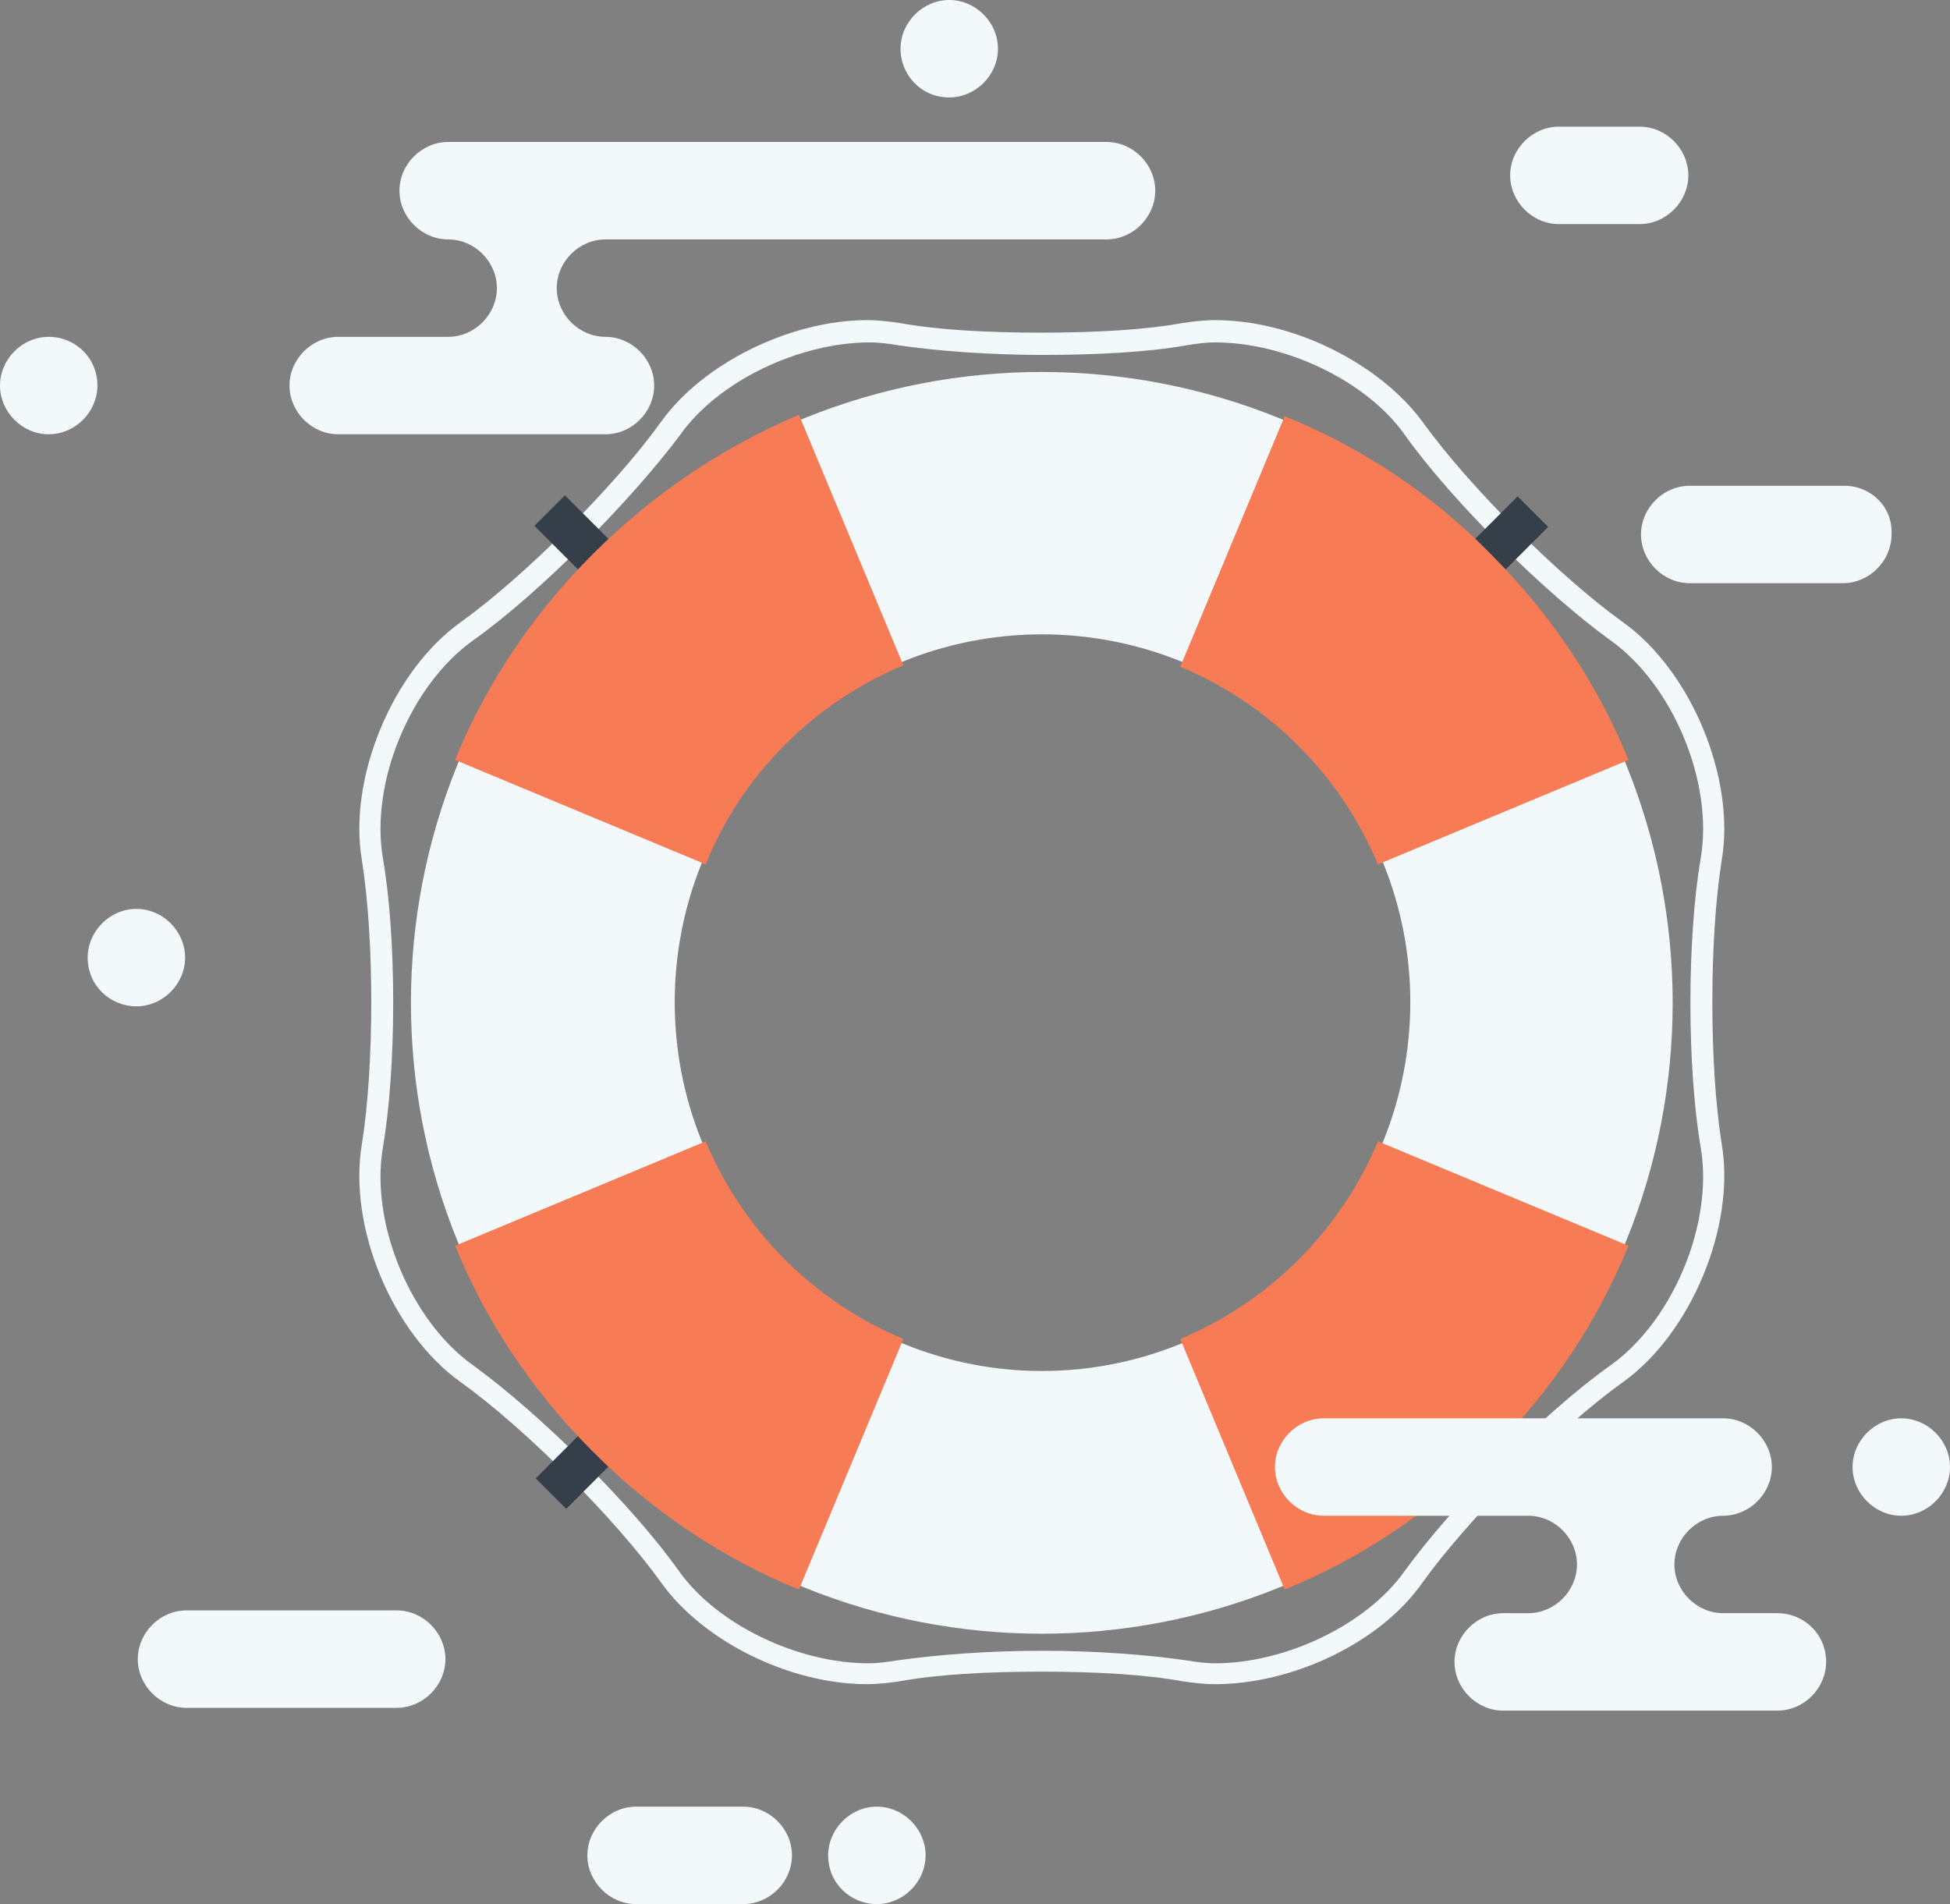 <?xml version="1.0" encoding="utf-8"?>
<!-- Generator: Adobe Illustrator 22.1.0, SVG Export Plug-In . SVG Version: 6.00 Build 0)  -->
<svg version="1.1" id="Layer_3" xmlns="http://www.w3.org/2000/svg" xmlns:xlink="http://www.w3.org/1999/xlink" x="0px" y="0px"
	 viewBox="0 0 140.1 136.8" style="enable-background:new 0 0 140.1 136.8;" xml:space="preserve">
<rect x="0" y="0" width="140.1" height="136.8" fill="#808080" stroke="none"/>
<style type="text/css">
	.st0{fill:#FDCA5C;}
	.st1{fill:#FFDB79;}
	.st2{fill:#F3F8FB;}
	.st3{fill:#353F49;}
	.st4{fill:#F77B55;}
</style>
<g>
	<g>
		<g>
			<path class="st0" d="M-208.7-18.5c0,4.1-3.4,7.5-7.5,7.5c-4.1,0-7.5-3.4-7.5-7.5c0-4.1,3.4-7.5,7.5-7.5
				C-212.1-26-208.7-22.6-208.7-18.5z"/>
			<path class="st1" d="M-210.2-18.5c0,3.3-2.7,6-6,6c-3.3,0-6-2.7-6-6c0-3.3,2.7-6,6-6C-212.9-24.5-210.2-21.8-210.2-18.5z"/>
			<g>
				<g>
					<path class="st0" d="M-215.6-18h-1.3c-0.5,0-1-0.2-1.4-0.6c-0.4-0.4-0.6-0.9-0.6-1.4c0-0.5,0.2-1,0.6-1.4
						c0.4-0.4,0.9-0.6,1.4-0.6h2.7v1h-2.7c-0.3,0-0.5,0.1-0.7,0.3c-0.2,0.2-0.3,0.4-0.3,0.7c0,0.3,0.1,0.5,0.3,0.7
						c0.2,0.2,0.4,0.3,0.7,0.3h1.3V-18z"/>
					<path class="st0" d="M-215.6-15h-2.7v-1h2.7c0.3,0,0.5-0.1,0.7-0.3c0.2-0.2,0.3-0.4,0.3-0.7c0-0.3-0.1-0.5-0.3-0.7
						c-0.2-0.2-0.4-0.3-0.7-0.3h-1.3v-1h1.3c0.5,0,1,0.2,1.4,0.6c0.4,0.4,0.6,0.9,0.6,1.4c0,0.5-0.2,1-0.6,1.4
						C-214.6-15.2-215.1-15-215.6-15z"/>
					<rect x="-216.7" y="-22.2" class="st0" width="1" height="7.6"/>
				</g>
			</g>
		</g>
	</g>
</g>
<g>
	<g>
		<path class="st2" d="M87.3,121c-0.8,0-1.6-0.1-2.3-0.2c-2.7-0.5-6.3-0.7-10.2-0.7c-3.9,0-7.5,0.2-10.2,0.7
			c-0.7,0.1-1.5,0.2-2.3,0.2c-5.6,0-11.8-3.1-14.8-7.3c-3.3-4.6-9.8-11.1-14.4-14.4C28.2,95.8,25,88.2,26,82.2
			c0.9-5.6,0.9-14.8,0-20.4c-1-5.9,2.2-13.6,7.1-17.1c4.6-3.3,11.1-9.8,14.4-14.4c3-4.2,9.3-7.3,14.8-7.3c0.8,0,1.6,0.1,2.3,0.2
			c2.7,0.5,6.3,0.7,10.2,0.7l0,0c3.9,0,7.5-0.2,10.2-0.7c0.7-0.1,1.5-0.2,2.3-0.2c5.6,0,11.8,3.1,14.9,7.3
			c3.3,4.6,9.8,11.1,14.4,14.4c4.9,3.5,8.1,11.2,7.1,17.1c-0.9,5.6-0.9,14.8,0,20.4c1,5.9-2.2,13.6-7.1,17.1
			c-4.6,3.3-11.1,9.8-14.4,14.4C99.2,118,92.9,121,87.3,121z M74.9,118.6c3.9,0,7.7,0.3,10.4,0.7c0.6,0.1,1.3,0.2,2,0.2
			c5.1,0,10.9-2.8,13.6-6.6c3.4-4.7,10-11.4,14.8-14.8c4.5-3.2,7.4-10.2,6.5-15.6c-1-5.8-1-15.1,0-20.9c0.9-5.4-2-12.4-6.5-15.6
			c-4.7-3.4-11.4-10-14.8-14.8c-2.7-3.8-8.5-6.6-13.6-6.6c-0.7,0-1.4,0.1-2,0.2c-2.8,0.5-6.5,0.7-10.4,0.7c0,0,0,0,0,0
			c-3.9,0-7.7-0.3-10.4-0.7c-0.6-0.1-1.3-0.2-2-0.2c-5.1,0-10.9,2.8-13.6,6.6C45.4,35.9,38.8,42.6,34,46c-4.5,3.2-7.4,10.2-6.5,15.6
			c1,5.7,1,15.1,0,20.9c-0.9,5.4,2,12.4,6.5,15.6c4.7,3.4,11.4,10,14.8,14.8c2.7,3.8,8.5,6.6,13.6,6.6c0.7,0,1.4-0.1,2-0.2
			C67.2,118.9,70.9,118.6,74.9,118.6z"/>
		<g>
			<g>
				
					<rect x="106.2" y="36.8" transform="matrix(0.707 -0.707 0.707 0.707 4.684 87.981)" class="st3" width="4.6" height="3.1"/>
				<rect x="39.6" y="36" transform="matrix(0.707 -0.707 0.707 0.707 -15.053 40.324)" class="st3" width="3.1" height="4.6"/>
				
					<rect x="38.9" y="104.2" transform="matrix(0.707 -0.707 0.707 0.707 -62.685 60.047)" class="st3" width="4.6" height="3.1"/>
				
					<rect x="107" y="103.4" transform="matrix(0.707 -0.707 0.707 0.707 -42.962 107.651)" class="st3" width="3.1" height="4.6"/>
			</g>
		</g>
		<path class="st2" d="M106.9,40c-17.7-17.7-46.4-17.7-64.1,0c-17.7,17.7-17.7,46.4,0,64.1c17.7,17.7,46.4,17.7,64.1,0
			C124.6,86.4,124.6,57.7,106.9,40z M56.2,90.7c-10.3-10.3-10.3-27.1,0-37.4C66.5,43,83.2,43,93.6,53.3c10.3,10.3,10.3,27.1,0,37.4
			C83.2,101.1,66.5,101.1,56.2,90.7z"/>
		<g>
			<g>
				<path class="st4" d="M56.4,53.5c2.5-2.5,5.4-4.4,8.5-5.7l-7.5-18C52,32.1,47,35.4,42.6,39.8c-4.4,4.4-7.7,9.4-9.9,14.8l18,7.5
					C52,58.9,53.9,56,56.4,53.5z"/>
				<path class="st4" d="M92.3,29.9l-7.5,18c3.1,1.3,6,3.2,8.5,5.7c2.5,2.5,4.4,5.4,5.7,8.5l18-7.5c-2.2-5.4-5.5-10.4-9.9-14.8
					C102.8,35.4,97.7,32.1,92.3,29.9z"/>
				<path class="st4" d="M92.3,114.2c5.4-2.2,10.4-5.5,14.8-9.9c4.4-4.4,7.7-9.4,9.9-14.8L99,82c-1.3,3.1-3.2,6-5.7,8.5
					c-2.5,2.5-5.4,4.4-8.5,5.7L92.3,114.2z"/>
				<path class="st4" d="M57.4,114.2l7.5-18c-3.1-1.3-6-3.2-8.5-5.7C53.9,88,52,85.1,50.7,82l-18,7.5c2.2,5.4,5.5,10.4,9.9,14.8
					C47,108.7,52,112,57.4,114.2z"/>
			</g>
		</g>
	</g>
	<g>
		<g>
			<path class="st2" d="M79.5,10.2H32.2c-1.9,0-3.5,1.6-3.5,3.5c0,1.9,1.6,3.5,3.5,3.5l0,0c1.9,0,3.5,1.6,3.5,3.5
				c0,1.9-1.6,3.5-3.5,3.5h-7.9c-1.9,0-3.5,1.6-3.5,3.5c0,1.9,1.6,3.5,3.5,3.5h19.2c1.9,0,3.5-1.6,3.5-3.5c0-1.9-1.6-3.5-3.5-3.5
				l0,0c-1.9,0-3.5-1.6-3.5-3.5c0-1.9,1.6-3.5,3.5-3.5h36c1.9,0,3.5-1.6,3.5-3.5C83,11.8,81.4,10.2,79.5,10.2z"/>
			<path class="st2" d="M68.2,7c1.9,0,3.5-1.6,3.5-3.5c0-1.9-1.6-3.5-3.5-3.5c-1.9,0-3.5,1.6-3.5,3.5C64.7,5.4,66.2,7,68.2,7z"/>
		</g>
		<g>
			<path class="st2" d="M127.7,115.9h-3.9c-1.9,0-3.5-1.6-3.5-3.5c0-1.9,1.6-3.5,3.5-3.5c1.9,0,3.5-1.6,3.5-3.5
				c0-1.9-1.6-3.5-3.5-3.5H95.1c-1.9,0-3.5,1.6-3.5,3.5c0,1.9,1.6,3.5,3.5,3.5h14.7c1.9,0,3.5,1.6,3.5,3.5c0,1.9-1.6,3.5-3.5,3.5
				H108c-1.9,0-3.5,1.6-3.5,3.5c0,1.9,1.6,3.5,3.5,3.5h19.7c1.9,0,3.5-1.6,3.5-3.5C131.2,117.4,129.6,115.9,127.7,115.9z"/>
			<path class="st2" d="M136.6,108.9c1.9,0,3.5-1.6,3.5-3.5c0-1.9-1.6-3.5-3.5-3.5c-1.9,0-3.5,1.6-3.5,3.5
				C133.1,107.3,134.7,108.9,136.6,108.9z"/>
		</g>
		<path class="st2" d="M132.5,34.9c0,0-7.3,0-9.3,0h-1.8c-1.9,0-3.5,1.6-3.5,3.5c0,1.9,1.6,3.5,3.5,3.5h11c1.9,0,3.5-1.6,3.5-3.5
			C136,36.4,134.4,34.9,132.5,34.9z"/>
		<g>
			<path class="st2" d="M53.4,136.8c1.9,0,3.5-1.6,3.5-3.5c0-1.9-1.6-3.5-3.5-3.5h-7.7c-1.9,0-3.5,1.6-3.5,3.5
				c0,1.9,1.6,3.5,3.5,3.5C45.6,136.8,51,136.8,53.4,136.8z"/>
			<path class="st2" d="M63,136.8c1.9,0,3.5-1.6,3.5-3.5c0-1.9-1.6-3.5-3.5-3.5c-1.9,0-3.5,1.6-3.5,3.5
				C59.5,135.3,61.1,136.8,63,136.8z"/>
		</g>
		<path class="st2" d="M9.8,72.3c1.9,0,3.5-1.6,3.5-3.5c0-1.9-1.6-3.5-3.5-3.5c-1.9,0-3.5,1.6-3.5,3.5C6.3,70.8,7.9,72.3,9.8,72.3z"
			/>
		<path class="st2" d="M117.8,16.1c1.9,0,3.5-1.6,3.5-3.5s-1.6-3.5-3.5-3.5H112c-1.9,0-3.5,1.6-3.5,3.5s1.6,3.5,3.5,3.5
			C112,16.1,115.4,16.1,117.8,16.1z"/>
		<path class="st2" d="M28.5,122.7c1.9,0,3.5-1.6,3.5-3.5c0-1.9-1.6-3.5-3.5-3.5H13.4c-1.9,0-3.5,1.6-3.5,3.5c0,1.9,1.6,3.5,3.5,3.5
			C13.4,122.7,26.2,122.7,28.5,122.7z"/>
		<path class="st2" d="M3.5,24.2c-1.9,0-3.5,1.6-3.5,3.5c0,1.9,1.6,3.5,3.5,3.5c1.9,0,3.5-1.6,3.5-3.5C7,25.7,5.4,24.2,3.5,24.2z"/>
	</g>
</g>
</svg>
